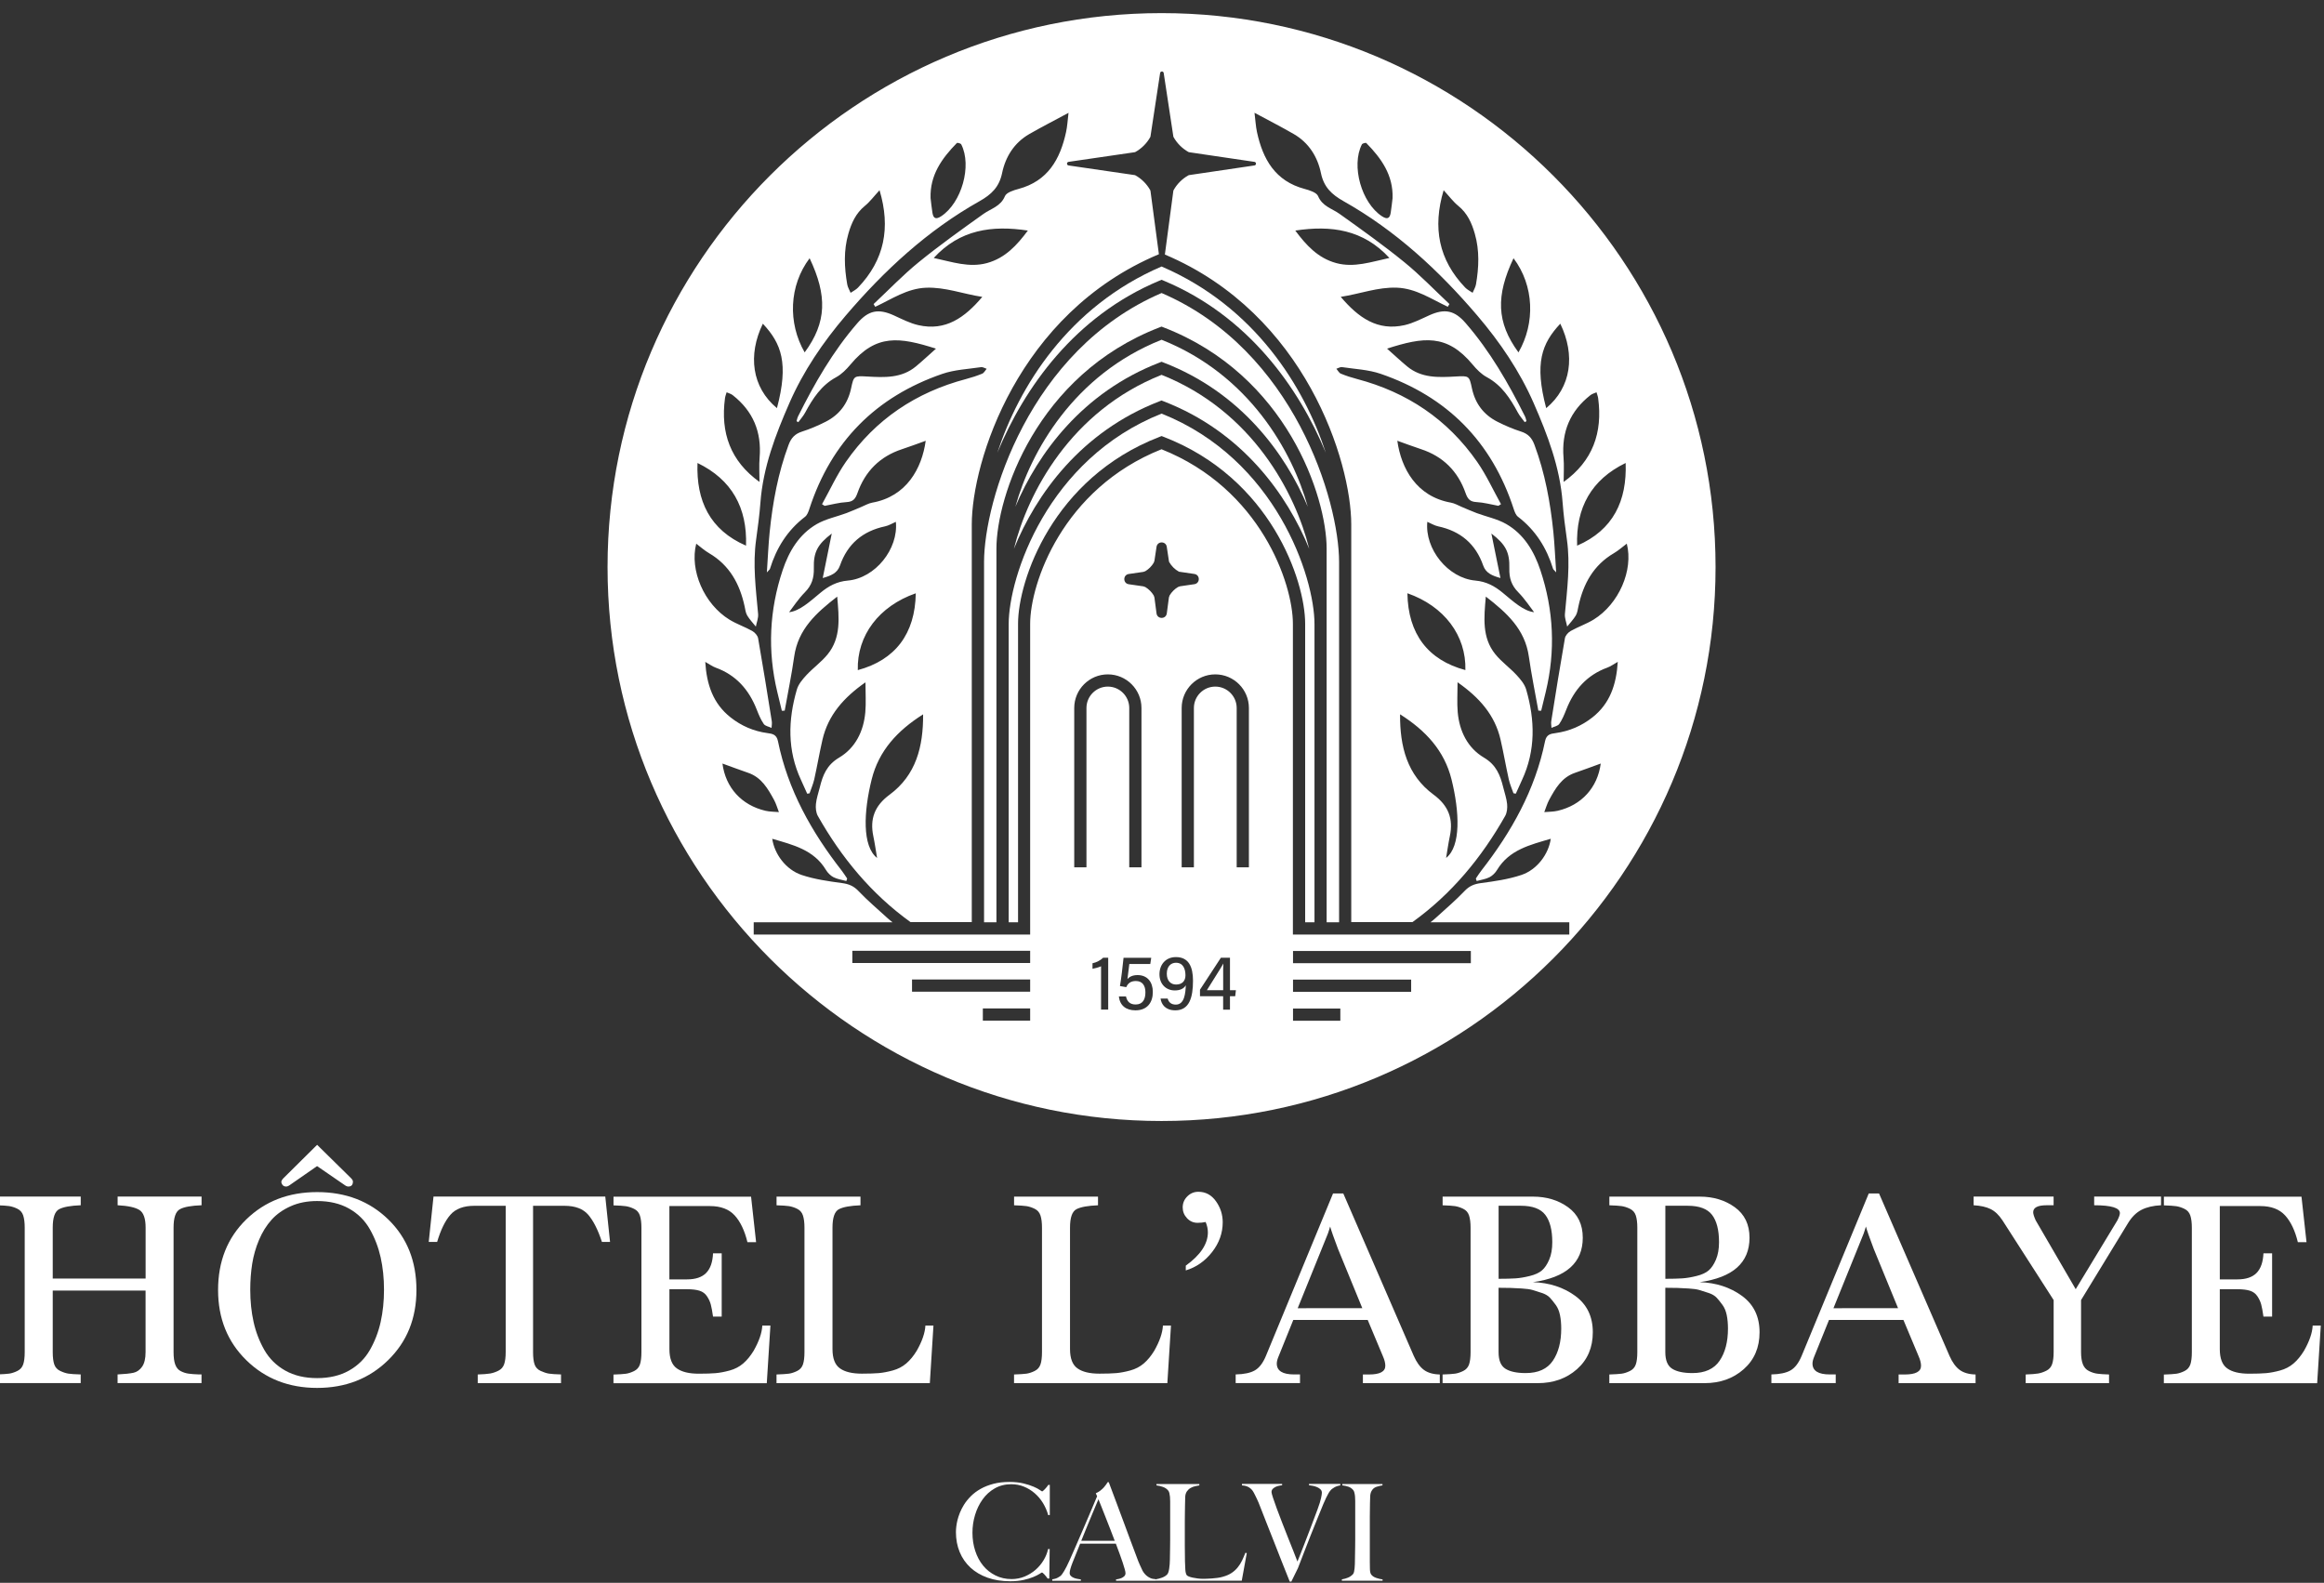 <?xml version="1.0" encoding="utf-8"?>
<!-- Generator: $$$/GeneralStr/196=Adobe Illustrator 27.6.0, SVG Export Plug-In . SVG Version: 6.00 Build 0)  -->
<svg version="1.1" id="Calque_1" xmlns="http://www.w3.org/2000/svg" xmlns:xlink="http://www.w3.org/1999/xlink" x="0px" y="0px"
	 viewBox="0 0 595.28 405.46" style="enable-background:new 0 0 595.28 405.46;" xml:space="preserve">
<rect x="0" y="0" width="595.28" height="405.46" fill="#333333" stroke="none"/>
<g>
	<path style="fill:#FFFFFF;" d="M37.3,330.59H13.51v15.77c0,1.34,0.13,2.39,0.39,3.15c0.26,0.76,0.78,1.33,1.54,1.68
		c0.76,0.36,1.46,0.59,2.08,0.68c0.62,0.1,1.67,0.17,3.15,0.21v2.22h-21.5v-2.22c1.48-0.05,2.54-0.12,3.19-0.21
		c0.64-0.09,1.34-0.32,2.08-0.68c0.74-0.36,1.24-0.92,1.5-1.68c0.26-0.76,0.39-1.81,0.39-3.15v-31.89c0-1.29-0.13-2.33-0.39-3.12
		c-0.26-0.79-0.76-1.36-1.5-1.72c-0.74-0.36-1.45-0.58-2.11-0.68c-0.67-0.09-1.72-0.17-3.15-0.21v-2.22h21.5v2.22
		c-2.58,0.1-4.42,0.43-5.52,1c-1.1,0.57-1.65,2.15-1.65,4.73v13.04H37.3v-13.04c0-2.34-0.53-3.84-1.58-4.51
		c-1.05-0.67-2.91-1.08-5.59-1.22v-2.22h21.5v2.22c-2.63,0.1-4.47,0.43-5.52,1c-1.1,0.57-1.65,2.15-1.65,4.73v31.89
		c0,1.34,0.14,2.4,0.43,3.19c0.29,0.79,0.75,1.35,1.4,1.68c0.64,0.33,1.3,0.55,1.97,0.64c0.67,0.1,1.58,0.17,2.72,0.21
		c0.29,0,0.5,0,0.64,0v2.22h-21.5v-2.22c1.86-0.09,3.22-0.24,4.08-0.43c0.86-0.19,1.59-0.7,2.19-1.54c0.6-0.84,0.9-2.09,0.9-3.76
		V330.59z"/>
	<path style="fill:#FFFFFF;" d="M99.4,348.44c-4.85,4.73-10.9,7.09-18.17,7.09c-7.26,0-13.31-2.37-18.13-7.09
		c-4.83-4.73-7.24-10.72-7.24-17.99c0-7.36,2.4-13.38,7.2-18.06c4.8-4.68,10.86-7.02,18.17-7.02c7.36,0,13.44,2.34,18.24,7.02
		c4.8,4.68,7.2,10.7,7.2,18.06C106.67,337.71,104.25,343.71,99.4,348.44z M73.06,351.09c2.29,1.29,5.02,1.93,8.17,1.93
		s5.88-0.64,8.17-1.93c2.29-1.29,4.07-3.05,5.34-5.27c1.27-2.22,2.19-4.61,2.76-7.17c0.57-2.56,0.86-5.31,0.86-8.28
		c0-2.96-0.29-5.72-0.86-8.28s-1.49-4.96-2.76-7.2c-1.27-2.25-3.05-4.01-5.34-5.3c-2.29-1.29-5.02-1.93-8.17-1.93
		c-2.53,0-4.79,0.44-6.77,1.33c-1.98,0.88-3.62,2.04-4.91,3.48c-1.29,1.43-2.35,3.14-3.19,5.12c-0.84,1.98-1.42,4.03-1.76,6.13
		c-0.33,2.1-0.5,4.32-0.5,6.66c0,2.96,0.29,5.72,0.86,8.28c0.57,2.56,1.49,4.94,2.76,7.17C68.99,348.04,70.77,349.8,73.06,351.09z
		 M81.23,293.26l8.67,8.53c0.33,0.33,0.5,0.62,0.5,0.86c0,0.86-0.38,1.29-1.15,1.29h-0.07c-0.29,0-0.64-0.17-1.08-0.5l-6.88-4.73
		l-6.81,4.73c-0.43,0.33-0.79,0.5-1.07,0.5h-0.07c-0.62,0-1.03-0.36-1.22-1.08c0-0.33,0.19-0.69,0.57-1.07L81.23,293.26z"/>
	<path style="fill:#FFFFFF;" d="M143.72,354.31h-21.35v-2.22c1.43-0.05,2.5-0.13,3.19-0.25c0.69-0.12,1.4-0.36,2.11-0.72
		c0.72-0.36,1.21-0.92,1.47-1.68c0.26-0.76,0.39-1.79,0.39-3.08v-37.48h-8.03c-2.77,0-4.83,0.78-6.16,2.33
		c-1.34,1.55-2.46,3.86-3.37,6.92h-2.15l1.22-11.61h44l1.22,11.61h-2.08c-1-3.06-2.16-5.36-3.48-6.92
		c-1.31-1.55-3.36-2.33-6.13-2.33h-8.03v37.48c0,1.34,0.13,2.39,0.39,3.15c0.26,0.76,0.79,1.33,1.58,1.68
		c0.79,0.36,1.49,0.59,2.11,0.68c0.62,0.1,1.65,0.17,3.08,0.21V354.31z"/>
	<path style="fill:#FFFFFF;" d="M192.38,306.51l1.29,11.68h-2.22c-0.72-2.96-1.8-5.24-3.26-6.84c-1.46-1.6-3.57-2.4-6.34-2.4h-10.39
		v18.78h4.51c2.2,0,3.83-0.55,4.91-1.65c1.08-1.1,1.66-2.77,1.76-5.02h2.22v16.2h-2.22c-0.19-1.34-0.38-2.37-0.57-3.08
		c-0.19-0.72-0.51-1.42-0.97-2.11c-0.45-0.69-1.09-1.17-1.9-1.43c-0.81-0.26-1.89-0.39-3.22-0.39h-4.51v15.34
		c0,2.39,0.63,4.04,1.9,4.94c1.27,0.91,3.14,1.36,5.62,1.36c1.82,0,3.26-0.05,4.34-0.14c1.07-0.1,2.27-0.32,3.58-0.68
		c1.31-0.36,2.46-0.95,3.44-1.79c0.98-0.84,1.87-1.92,2.69-3.26c1.39-2.44,2.13-4.59,2.22-6.45h2.08l-0.93,14.76h-39.27v-2.22
		c1.48-0.05,2.54-0.12,3.19-0.21c0.64-0.09,1.34-0.32,2.08-0.68c0.74-0.36,1.24-0.92,1.5-1.68c0.26-0.76,0.39-1.81,0.39-3.15v-31.89
		c0-1.29-0.13-2.33-0.39-3.12c-0.26-0.79-0.76-1.36-1.5-1.72c-0.74-0.36-1.45-0.58-2.11-0.68c-0.67-0.09-1.72-0.17-3.15-0.21v-2.22
		H192.38z"/>
	<path style="fill:#FFFFFF;" d="M239.1,339.55l-0.93,14.76H198.9v-2.22c1.48-0.05,2.54-0.12,3.19-0.21
		c0.64-0.09,1.34-0.32,2.08-0.68c0.74-0.36,1.24-0.92,1.5-1.68c0.26-0.76,0.39-1.81,0.39-3.15v-31.89c0-1.29-0.13-2.33-0.39-3.12
		c-0.26-0.79-0.76-1.36-1.5-1.72c-0.74-0.36-1.45-0.58-2.11-0.68c-0.67-0.09-1.72-0.17-3.15-0.21v-2.22h21.5v2.22
		c-2.58,0.1-4.42,0.43-5.52,1c-1.1,0.57-1.65,2.15-1.65,4.73v31.1c0,2.39,0.63,4.04,1.9,4.94c1.27,0.91,3.14,1.36,5.63,1.36
		c1.81,0,3.26-0.05,4.34-0.14c1.07-0.1,2.27-0.32,3.58-0.68c1.31-0.36,2.46-0.95,3.44-1.79c0.98-0.84,1.87-1.92,2.69-3.26
		c1.39-2.44,2.12-4.59,2.22-6.45H239.1z"/>
	<path style="fill:#FFFFFF;" d="M299.94,339.55l-0.93,14.76h-39.27v-2.22c1.48-0.05,2.54-0.12,3.19-0.21
		c0.64-0.09,1.34-0.32,2.08-0.68c0.74-0.36,1.24-0.92,1.5-1.68c0.26-0.76,0.39-1.81,0.39-3.15v-31.89c0-1.29-0.13-2.33-0.39-3.12
		c-0.26-0.79-0.76-1.36-1.5-1.72c-0.74-0.36-1.45-0.58-2.11-0.68c-0.67-0.09-1.72-0.17-3.15-0.21v-2.22h21.5v2.22
		c-2.58,0.1-4.42,0.43-5.52,1c-1.1,0.57-1.65,2.15-1.65,4.73v31.1c0,2.39,0.63,4.04,1.9,4.94c1.27,0.91,3.14,1.36,5.63,1.36
		c1.81,0,3.26-0.05,4.34-0.14c1.07-0.1,2.27-0.32,3.58-0.68c1.31-0.36,2.46-0.95,3.44-1.79c0.98-0.84,1.87-1.92,2.69-3.26
		c1.39-2.44,2.12-4.59,2.22-6.45H299.94z"/>
	<path style="fill:#FFFFFF;" d="M303.73,325.43v-1.22c3.77-2.72,5.66-5.56,5.66-8.53c0-0.86-0.19-1.74-0.57-2.65
		c-0.62,0.14-1.31,0.21-2.08,0.21c-1.05,0-1.95-0.39-2.69-1.18c-0.74-0.79-1.11-1.71-1.11-2.76c0-1.1,0.39-2.04,1.18-2.83
		c0.79-0.79,1.73-1.18,2.83-1.18c1.86,0,3.37,0.81,4.52,2.44c1.15,1.62,1.72,3.42,1.72,5.37c0,2.77-0.91,5.31-2.72,7.63
		C308.65,323.06,306.41,324.62,303.73,325.43z"/>
	<path style="fill:#FFFFFF;" d="M344.08,305.73l18.06,41.63c0.72,1.62,1.58,2.81,2.58,3.55c1,0.74,2.37,1.14,4.08,1.18v2.22H349.1
		v-2.22h1.58c2.77,0,4.16-0.74,4.16-2.22c0-0.72-0.21-1.55-0.64-2.51l-3.87-9.24h-19.06l-3.73,9.24c-0.33,0.76-0.5,1.41-0.5,1.93
		c0,1.86,1.48,2.79,4.44,2.79h1.51v2.22h-16.48v-2.22c2.15-0.05,3.78-0.39,4.91-1.04c1.12-0.64,2.07-1.87,2.83-3.69l17.2-41.63
		H344.08z M348.95,335.11l-6.23-15.19c-1.05-2.77-1.72-4.68-2.01-5.73c-0.05,0.14-0.13,0.42-0.25,0.82
		c-0.12,0.41-0.23,0.73-0.32,0.97l-7.74,19.13H348.95z"/>
	<path style="fill:#FFFFFF;" d="M392.66,328.44c4.2,0.14,7.81,1.32,10.82,3.51c3.01,2.2,4.51,5.3,4.51,9.32
		c0,3.92-1.35,7.07-4.05,9.46c-2.7,2.39-6.06,3.58-10.07,3.58h-24.36v-2.22c1.48-0.05,2.54-0.12,3.19-0.21
		c0.64-0.09,1.34-0.32,2.08-0.68c0.74-0.36,1.24-0.92,1.51-1.68c0.26-0.76,0.39-1.81,0.39-3.15v-31.89c0-1.29-0.13-2.33-0.39-3.12
		c-0.26-0.79-0.76-1.36-1.51-1.72c-0.74-0.36-1.45-0.58-2.11-0.68c-0.67-0.09-1.72-0.17-3.15-0.21v-2.22h23.15
		c3.49,0,6.49,0.91,8.99,2.72c2.51,1.82,3.76,4.42,3.76,7.81C405.42,323.45,401.17,327.25,392.66,328.44z M383.85,327.58
		c1.81,0,3.26-0.04,4.34-0.11c1.07-0.07,2.29-0.27,3.65-0.61c1.36-0.33,2.4-0.81,3.12-1.43c0.72-0.62,1.34-1.54,1.86-2.76
		c0.53-1.22,0.79-2.71,0.79-4.48c0-3.1-0.6-5.43-1.79-6.99c-1.19-1.55-3.27-2.33-6.23-2.33h-5.73V327.58z M383.85,329.88v16.48
		c0,2.1,0.58,3.52,1.76,4.26c1.17,0.74,2.9,1.11,5.19,1.11c3.2,0,5.52-1.05,6.95-3.15c1.43-2.1,2.15-4.85,2.15-8.24
		c0-1.29-0.11-2.45-0.32-3.48c-0.22-1.03-0.57-1.89-1.08-2.58c-0.5-0.69-0.99-1.3-1.47-1.83c-0.48-0.52-1.18-0.94-2.11-1.25
		c-0.93-0.31-1.72-0.56-2.36-0.75c-0.64-0.19-1.57-0.32-2.76-0.39c-1.2-0.07-2.14-0.12-2.83-0.14
		C386.27,329.89,385.24,329.88,383.85,329.88z"/>
	<path style="fill:#FFFFFF;" d="M435.37,328.44c4.2,0.14,7.81,1.32,10.82,3.51c3.01,2.2,4.51,5.3,4.51,9.32
		c0,3.92-1.35,7.07-4.05,9.46c-2.7,2.39-6.06,3.58-10.07,3.58h-24.36v-2.22c1.48-0.05,2.54-0.12,3.19-0.21
		c0.64-0.09,1.34-0.32,2.08-0.68c0.74-0.36,1.24-0.92,1.51-1.68c0.26-0.76,0.39-1.81,0.39-3.15v-31.89c0-1.29-0.13-2.33-0.39-3.12
		c-0.26-0.79-0.76-1.36-1.51-1.72c-0.74-0.36-1.45-0.58-2.11-0.68c-0.67-0.09-1.72-0.17-3.15-0.21v-2.22h23.15
		c3.49,0,6.49,0.91,8.99,2.72c2.51,1.82,3.76,4.42,3.76,7.81C448.13,323.45,443.88,327.25,435.37,328.44z M426.56,327.58
		c1.81,0,3.26-0.04,4.34-0.11c1.07-0.07,2.29-0.27,3.65-0.61c1.36-0.33,2.4-0.81,3.12-1.43c0.72-0.62,1.34-1.54,1.86-2.76
		c0.52-1.22,0.79-2.71,0.79-4.48c0-3.1-0.6-5.43-1.79-6.99c-1.19-1.55-3.27-2.33-6.23-2.33h-5.73V327.58z M426.56,329.88v16.48
		c0,2.1,0.58,3.52,1.76,4.26c1.17,0.74,2.9,1.11,5.19,1.11c3.2,0,5.52-1.05,6.95-3.15c1.43-2.1,2.15-4.85,2.15-8.24
		c0-1.29-0.11-2.45-0.32-3.48c-0.22-1.03-0.57-1.89-1.08-2.58c-0.5-0.69-0.99-1.3-1.47-1.83c-0.48-0.52-1.18-0.94-2.11-1.25
		c-0.93-0.31-1.72-0.56-2.36-0.75c-0.64-0.19-1.57-0.32-2.76-0.39c-1.2-0.07-2.14-0.12-2.83-0.14
		C428.98,329.89,427.94,329.88,426.56,329.88z"/>
	<path style="fill:#FFFFFF;" d="M481.31,305.73l18.06,41.63c0.72,1.62,1.58,2.81,2.58,3.55c1,0.74,2.37,1.14,4.08,1.18v2.22h-19.71
		v-2.22h1.58c2.77,0,4.16-0.74,4.16-2.22c0-0.72-0.21-1.55-0.64-2.51l-3.87-9.24h-19.06l-3.73,9.24c-0.33,0.76-0.5,1.41-0.5,1.93
		c0,1.86,1.48,2.79,4.44,2.79h1.51v2.22h-16.48v-2.22c2.15-0.05,3.78-0.39,4.91-1.04c1.12-0.64,2.07-1.87,2.83-3.69l17.2-41.63
		H481.31z M486.18,335.11l-6.23-15.19c-1.05-2.77-1.72-4.68-2.01-5.73c-0.05,0.14-0.13,0.42-0.25,0.82
		c-0.12,0.41-0.23,0.73-0.32,0.97l-7.74,19.13H486.18z"/>
	<path style="fill:#FFFFFF;" d="M533.05,333.03v13.33c0,1.29,0.16,2.33,0.47,3.12s0.82,1.36,1.54,1.72
		c0.72,0.36,1.42,0.59,2.11,0.68c0.69,0.1,1.71,0.17,3.05,0.21v2.22h-21.35v-2.22c1.43-0.05,2.5-0.13,3.19-0.25
		c0.69-0.12,1.4-0.36,2.11-0.72c0.72-0.36,1.21-0.92,1.47-1.68c0.26-0.76,0.39-1.79,0.39-3.08v-13.33l-13.11-20.42
		c-0.91-1.38-1.92-2.35-3.05-2.9c-1.12-0.55-2.57-0.87-4.34-0.97v-2.22h20.49v2.22h-1.79c-2.29,0-3.44,0.6-3.44,1.79
		c0,0.43,0.21,1.12,0.64,2.08l10.25,17.63l10.68-17.63c0.43-0.86,0.64-1.48,0.64-1.86c0-1.34-2.2-2.01-6.59-2.01v-2.22h17.13v2.22
		c-2.01,0.1-3.68,0.49-5.02,1.18c-1.34,0.69-2.48,1.83-3.44,3.4L533.05,333.03z"/>
	<path style="fill:#FFFFFF;" d="M589.51,306.51l1.29,11.68h-2.22c-0.72-2.96-1.8-5.24-3.26-6.84c-1.46-1.6-3.57-2.4-6.34-2.4h-10.39
		v18.78h4.51c2.2,0,3.83-0.55,4.91-1.65c1.07-1.1,1.66-2.77,1.76-5.02h2.22v16.2h-2.22c-0.19-1.34-0.38-2.37-0.57-3.08
		c-0.19-0.72-0.51-1.42-0.97-2.11c-0.45-0.69-1.09-1.17-1.9-1.43c-0.81-0.26-1.89-0.39-3.23-0.39h-4.51v15.34
		c0,2.39,0.63,4.04,1.9,4.94c1.26,0.91,3.14,1.36,5.62,1.36c1.81,0,3.26-0.05,4.34-0.14c1.07-0.1,2.27-0.32,3.58-0.68
		c1.31-0.36,2.46-0.95,3.44-1.79c0.98-0.84,1.87-1.92,2.69-3.26c1.39-2.44,2.13-4.59,2.22-6.45h2.08l-0.93,14.76h-39.27v-2.22
		c1.48-0.05,2.54-0.12,3.19-0.21c0.64-0.09,1.34-0.32,2.08-0.68c0.74-0.36,1.24-0.92,1.51-1.68c0.26-0.76,0.39-1.81,0.39-3.15
		v-31.89c0-1.29-0.13-2.33-0.39-3.12c-0.26-0.79-0.76-1.36-1.51-1.72c-0.74-0.36-1.45-0.58-2.11-0.68
		c-0.67-0.09-1.72-0.17-3.15-0.21v-2.22H589.51z"/>
</g>
<g>
	<path style="fill:#FFFFFF;" d="M268.49,388.12c-0.3-1.1-0.75-2.13-1.34-3.1s-1.3-1.8-2.12-2.51c-0.81-0.71-1.73-1.27-2.75-1.69
		c-1.02-0.41-2.11-0.62-3.25-0.62c-1.58,0-2.99,0.36-4.23,1.07c-1.24,0.71-2.28,1.65-3.11,2.82c-0.84,1.17-1.48,2.49-1.93,3.97
		c-0.45,1.48-0.67,3-0.67,4.56c0,1.65,0.23,3.2,0.71,4.65c0.47,1.45,1.14,2.7,2.01,3.77c0.87,1.07,1.93,1.91,3.17,2.53
		c1.24,0.62,2.61,0.93,4.13,0.93c1.19,0,2.31-0.22,3.35-0.65c1.04-0.44,1.97-1.01,2.79-1.72c0.81-0.71,1.5-1.53,2.06-2.46
		c0.56-0.93,0.95-1.89,1.15-2.87h0.41l-0.1,7.57h-0.41c-0.28-0.39-0.56-0.75-0.86-1.07c-0.3-0.32-0.5-0.48-0.62-0.48
		c-0.05,0-0.25,0.12-0.62,0.36c-0.37,0.24-0.89,0.5-1.58,0.79c-0.69,0.29-1.53,0.54-2.51,0.76c-0.99,0.22-2.12,0.33-3.41,0.33
		c-2.13,0-4.06-0.3-5.78-0.91s-3.18-1.47-4.39-2.58c-1.2-1.11-2.13-2.44-2.77-3.99c-0.64-1.55-0.96-3.25-0.96-5.11
		c0-0.41,0.03-0.88,0.09-1.41c0.06-0.53,0.16-1.09,0.31-1.69c0.15-0.6,0.36-1.22,0.62-1.88c0.26-0.65,0.6-1.31,1.01-1.98
		c0.48-0.78,1.08-1.53,1.79-2.24c0.71-0.71,1.55-1.34,2.51-1.88c0.96-0.54,2.05-0.97,3.27-1.29c1.22-0.32,2.58-0.48,4.09-0.48
		c1.38,0,2.58,0.13,3.61,0.38c1.03,0.25,1.89,0.53,2.58,0.83c0.69,0.3,1.22,0.57,1.58,0.83c0.37,0.25,0.57,0.38,0.62,0.38
		c0.05,0,0.13-0.05,0.26-0.16c0.13-0.1,0.26-0.23,0.41-0.38c0.15-0.15,0.3-0.32,0.46-0.52c0.16-0.2,0.31-0.4,0.45-0.6h0.38v7.71
		L268.49,388.12z"/>
	<path style="fill:#FFFFFF;" d="M285.87,404.91v-0.34c0.07,0,0.23-0.02,0.5-0.07c0.26-0.05,0.54-0.13,0.83-0.24
		c0.29-0.11,0.54-0.28,0.76-0.48c0.22-0.21,0.33-0.47,0.33-0.79c0-0.21-0.06-0.55-0.19-1.01c-0.13-0.47-0.3-1.04-0.53-1.72
		c-0.23-0.68-0.49-1.43-0.79-2.25c-0.3-0.83-0.62-1.69-0.96-2.58h-9.15c-0.34,0.87-0.68,1.7-1,2.49c-0.32,0.79-0.64,1.59-0.96,2.39
		c-0.48,1.24-0.72,2.11-0.72,2.62c0,0.3,0.09,0.55,0.28,0.74c0.18,0.19,0.42,0.36,0.71,0.48c0.29,0.13,0.6,0.22,0.93,0.28
		c0.33,0.06,0.65,0.11,0.95,0.16v0.34h-7.33v-0.38c0.6-0.07,1.11-0.23,1.53-0.48c0.42-0.25,0.67-0.42,0.74-0.52
		c0.16-0.16,0.42-0.54,0.79-1.14c0.37-0.6,0.81-1.48,1.34-2.65c0.48-1.08,1.02-2.31,1.62-3.68c0.6-1.38,1.21-2.79,1.84-4.25
		c0.63-1.46,1.26-2.93,1.88-4.4c0.62-1.48,1.2-2.86,1.75-4.15l-0.34-0.76c0.41-0.18,0.79-0.4,1.12-0.65
		c0.33-0.25,0.62-0.52,0.88-0.79c0.25-0.28,0.46-0.54,0.64-0.79c0.17-0.25,0.3-0.46,0.4-0.62h0.28c0.71,1.9,1.39,3.71,2.03,5.42
		c0.64,1.71,1.26,3.35,1.84,4.94c0.58,1.58,1.15,3.11,1.7,4.59c0.55,1.48,1.1,2.94,1.65,4.39c0.25,0.71,0.49,1.3,0.71,1.77
		c0.22,0.47,0.46,1,0.74,1.6c0.05,0.09,0.15,0.25,0.31,0.48c0.16,0.23,0.37,0.46,0.64,0.71c0.26,0.24,0.59,0.45,0.98,0.64
		c0.39,0.18,0.85,0.29,1.38,0.31v0.41H285.87z M281.36,384.06c-0.14,0.3-0.34,0.77-0.6,1.41c-0.26,0.64-0.59,1.42-0.98,2.34
		c-0.39,0.92-0.82,1.95-1.29,3.11c-0.47,1.16-0.98,2.41-1.53,3.77h8.57c-0.39-1.03-0.79-2.06-1.19-3.1
		c-0.4-1.03-0.79-2.02-1.17-2.98c-0.38-0.95-0.72-1.82-1.03-2.61C281.82,385.21,281.57,384.57,281.36,384.06z"/>
	<path style="fill:#FFFFFF;" d="M318.07,404.91h-22.09v-0.34c0.57-0.09,1.14-0.24,1.7-0.45s1-0.49,1.33-0.86
		c0.11-0.14,0.21-0.34,0.29-0.6c0.08-0.26,0.14-0.57,0.19-0.91c0.05-0.34,0.09-0.71,0.12-1.08c0.03-0.38,0.05-0.75,0.05-1.12
		c0-0.32,0.01-0.76,0.02-1.31c0.01-0.55,0.02-1.15,0.03-1.81c0.01-0.65,0.02-1.33,0.02-2.01c0-0.71,0-1.38,0-2v-6.67
		c0-0.41,0-0.81,0-1.2c0-0.41-0.02-0.8-0.05-1.15c-0.04-0.36-0.09-0.67-0.16-0.95c-0.07-0.28-0.17-0.49-0.31-0.65
		c-0.32-0.39-0.75-0.69-1.29-0.89c-0.54-0.21-1.11-0.34-1.7-0.41v-0.34h10.98v0.34c-0.3,0.05-0.65,0.12-1.07,0.21
		c-0.41,0.09-0.8,0.24-1.17,0.45s-0.68,0.5-0.95,0.88c-0.26,0.38-0.41,0.88-0.43,1.5c-0.02,0.8-0.04,1.54-0.05,2.2
		c-0.01,0.67-0.02,1.32-0.03,1.96c-0.01,0.64-0.02,1.31-0.02,2c0,0.69,0,1.46,0,2.31c0,0.78,0,1.49,0,2.13c0,0.62,0,1.23,0,1.82
		c0,0.6,0.01,1.21,0.02,1.84c0.01,0.63,0.02,1.34,0.02,2.12c0.02,0.73,0.05,1.43,0.09,2.1c0.03,0.67,0.16,1.16,0.36,1.48
		c0.09,0.11,0.28,0.23,0.55,0.34c0.28,0.12,0.61,0.21,1,0.29c0.39,0.08,0.81,0.15,1.27,0.21c0.46,0.06,0.92,0.09,1.38,0.09
		c0.18,0,0.48-0.01,0.88-0.02s0.84-0.03,1.33-0.07c0.48-0.03,0.97-0.09,1.48-0.15c0.5-0.07,0.95-0.16,1.34-0.28
		c0.92-0.25,1.68-0.59,2.29-1c0.61-0.41,1.13-0.89,1.56-1.43c0.44-0.54,0.8-1.12,1.1-1.75c0.3-0.63,0.58-1.29,0.86-1.98l0.34,0.1
		L318.07,404.91z"/>
	<path style="fill:#FFFFFF;" d="M341.76,381.03c-0.45,0.28-0.71,0.46-0.77,0.55c-0.07,0.07-0.17,0.18-0.29,0.33
		c-0.13,0.15-0.27,0.37-0.43,0.65c-0.16,0.29-0.35,0.65-0.57,1.08c-0.22,0.44-0.46,0.99-0.74,1.65c-0.46,1.1-0.96,2.33-1.51,3.7
		c-0.55,1.36-1.11,2.77-1.69,4.21c-0.57,1.45-1.14,2.9-1.7,4.35c-0.56,1.46-1.1,2.84-1.6,4.15l-1.69,3.44h-0.41
		c-0.76-1.86-1.46-3.63-2.12-5.32c-0.65-1.69-1.29-3.31-1.91-4.87c-0.62-1.56-1.22-3.07-1.79-4.52c-0.57-1.46-1.15-2.92-1.72-4.39
		c-0.16-0.44-0.31-0.81-0.45-1.14c-0.14-0.32-0.27-0.62-0.4-0.89c-0.13-0.28-0.25-0.54-0.38-0.79c-0.13-0.25-0.26-0.52-0.4-0.79
		c-0.07-0.14-0.17-0.31-0.31-0.52c-0.14-0.21-0.33-0.41-0.57-0.62s-0.53-0.38-0.88-0.53c-0.34-0.15-0.78-0.23-1.31-0.26v-0.38h10.29
		v0.34c-0.11,0.02-0.32,0.06-0.62,0.1c-0.3,0.05-0.6,0.13-0.91,0.26c-0.31,0.13-0.59,0.3-0.83,0.53c-0.24,0.23-0.36,0.52-0.36,0.86
		c0,0.21,0.13,0.69,0.38,1.46c0.25,0.77,0.58,1.7,0.98,2.79c0.4,1.09,0.85,2.28,1.36,3.58c0.5,1.3,1,2.57,1.5,3.82
		c0.49,1.25,0.96,2.41,1.39,3.49c0.44,1.08,0.78,1.96,1.03,2.65c0.11-0.25,0.33-0.78,0.64-1.58c0.31-0.8,0.7-1.8,1.17-2.99
		c0.47-1.19,0.99-2.55,1.56-4.06c0.57-1.51,1.17-3.1,1.79-4.75c0.46-1.26,0.76-2.22,0.89-2.87c0.14-0.65,0.21-1.11,0.21-1.36
		c0-0.34-0.11-0.63-0.34-0.86c-0.23-0.23-0.52-0.42-0.86-0.57c-0.34-0.15-0.71-0.26-1.08-0.34c-0.38-0.08-0.72-0.13-1.02-0.16v-0.34
		h8.02v0.38C342.73,380.59,342.21,380.76,341.76,381.03z"/>
	<path style="fill:#FFFFFF;" d="M343.71,404.91v-0.34c0.57-0.09,1.11-0.24,1.6-0.45c0.49-0.21,0.91-0.5,1.26-0.89
		c0.11-0.14,0.2-0.33,0.26-0.59c0.06-0.25,0.1-0.55,0.14-0.89c0.04-0.34,0.06-0.71,0.07-1.08c0.01-0.38,0.02-0.75,0.02-1.12
		c0-0.32,0.01-0.76,0.02-1.31c0.01-0.55,0.02-1.15,0.03-1.81c0.01-0.65,0.02-1.33,0.02-2.01c0-0.71,0-1.38,0-2v-6.71
		c0-0.41,0-0.83,0-1.24c0-0.41-0.02-0.8-0.05-1.15c-0.03-0.35-0.09-0.68-0.16-0.96c-0.07-0.29-0.17-0.51-0.31-0.67
		c-0.32-0.39-0.72-0.67-1.19-0.84c-0.47-0.17-1-0.29-1.6-0.36v-0.34h10.29v0.34c-0.48,0.07-1,0.2-1.55,0.38
		c-0.55,0.18-0.98,0.55-1.27,1.1c-0.21,0.39-0.32,0.88-0.33,1.48c-0.01,0.6-0.03,1.16-0.05,1.69c0,0.57-0.01,1.14-0.02,1.7
		c-0.01,0.56-0.02,1.13-0.02,1.7s0,1.17,0,1.79c0,0.6,0,1.25,0,1.96v7.78c0,0.67,0.01,1.31,0.03,1.93c0.02,0.62,0.13,1.06,0.31,1.31
		c0.28,0.39,0.71,0.69,1.31,0.89s1.14,0.33,1.62,0.38v0.34H343.71z"/>
</g>
<path style="fill:#FFFFFF;" d="M297.53,105.95c-29.28,11.65-39.16,41.85-39.16,53.92v58.62v9.49v8.27h2.4v-76.48
	c0-11.05,8.85-37.28,36.21-47.85l0.56-0.22l0.56,0.22c27.36,10.57,36.21,36.8,36.21,47.85v76.48h2.39v-8.27v-9.49v-58.62
	C336.7,147.8,326.82,117.6,297.53,105.95z"/>
<path style="fill:#FFFFFF;" d="M297.53,75.06c-34,14.62-45.47,53.36-45.47,68.9v87.87v4.42h3.17v-8.27v-9.49v-58.62v-9.84v-9.49
	c0-13.23,10.2-44.48,41.73-56.66l0.56-0.22l0.56,0.22c31.53,12.18,41.73,43.43,41.73,56.66v9.49v9.84v58.62v9.49v8.27H343v-4.42
	v-87.87C343,128.42,331.53,89.68,297.53,75.06z"/>
<path style="fill:#FFFFFF;" d="M296.96,102.81l0.56-0.22l0.56,0.22c20.11,7.77,31.61,23.87,37.27,37.78
	c-3.54-14.31-14.55-35.31-37.82-44.57c-23.27,9.26-34.28,30.25-37.82,44.56C265.36,126.67,276.87,110.58,296.96,102.81z"/>
<path style="fill:#FFFFFF;" d="M297.53,92.67l0.56,0.22c19.67,7.6,31.11,23.2,36.89,36.92c-3.91-14.09-14.94-33.83-37.45-42.78
	c-22.51,8.95-33.54,28.69-37.45,42.78c5.78-13.72,17.22-29.32,36.89-36.92L297.53,92.67z"/>
<path style="fill:#FFFFFF;" d="M296.93,71.92l0.6-0.25l0.6,0.25c21.57,9.02,34.54,27.33,41.46,44.04
	c-5.47-16.76-18.12-37.42-42.06-47.69c-23.94,10.27-36.59,30.93-42.06,47.69C262.39,99.25,275.36,80.94,296.93,71.92z"/>
<g>
	<path style="fill:#FFFFFF;" d="M297.53,3.36c-78.25,0-141.91,63.66-141.91,141.9s63.66,141.9,141.91,141.9
		c78.25,0,141.9-63.66,141.9-141.9S375.78,3.36,297.53,3.36z M403.97,139.78c-0.34-9.72,3.64-16.92,12.43-21.18
		C416.75,128.27,413.26,135.75,403.97,139.78z M407.37,101.23c0.44-0.35,1.04-0.5,1.57-0.74c0.14,0.51,0.35,1.01,0.42,1.53
		c1.18,8.8-1.38,16.09-8.84,21.43c0-2.12,0.14-4.2-0.03-6.25C399.95,110.63,402.18,105.3,407.37,101.23z M399.66,82.92
		c3.88,8,2.84,16.29-3.61,21.63C393,93.07,394.89,88.01,399.66,82.92z M387.68,66.15c5.29,7.01,5.61,16.6,1.27,24.12
		C383.27,82.54,383.16,75.72,387.68,66.15z M369.78,48.73c1.43,1.55,2.46,2.96,3.78,4.03c2.32,1.89,3.43,4.4,4.21,7.13
		c1.23,4.28,1.04,8.61,0.3,12.93c-0.13,0.76-0.57,1.46-0.87,2.18c-0.64-0.44-1.37-0.79-1.9-1.34
		C368.52,66.59,366.9,58.33,369.78,48.73z M348.84,36.99c0.13-0.26,1-0.49,1.13-0.35c3.85,3.92,6.92,8.22,6.73,14.11
		c-0.16,1.26-0.28,2.52-0.48,3.77c-0.25,1.52-0.95,1.72-2.25,0.87C348.74,51.96,346.05,42.48,348.84,36.99z M245.09,36.64
		c0.14-0.14,1,0.09,1.13,0.35c2.79,5.48,0.09,14.96-5.13,18.4c-1.3,0.85-2,0.66-2.25-0.87c-0.2-1.25-0.33-2.51-0.48-3.77
		C238.17,44.86,241.25,40.56,245.09,36.64z M217.3,59.89c0.78-2.73,1.9-5.24,4.21-7.13c1.31-1.07,2.35-2.48,3.78-4.03
		c2.88,9.6,1.26,17.86-5.51,24.94c-0.52,0.55-1.26,0.9-1.9,1.34c-0.3-0.73-0.75-1.43-0.87-2.18
		C216.26,68.5,216.07,64.17,217.3,59.89z M207.38,66.15c4.53,9.57,4.42,16.4-1.27,24.12C201.77,82.74,202.09,73.16,207.38,66.15z
		 M195.4,82.92c4.77,5.09,6.66,10.15,3.61,21.63C192.56,99.21,191.52,90.92,195.4,82.92z M185.7,102.02
		c0.07-0.52,0.27-1.02,0.42-1.53c0.53,0.24,1.13,0.39,1.57,0.74c5.19,4.07,7.42,9.4,6.88,15.97c-0.17,2.05-0.03,4.13-0.03,6.25
		C187.08,118.11,184.52,110.82,185.7,102.02z M178.66,118.6c8.79,4.25,12.77,11.46,12.43,21.18
		C181.81,135.75,178.31,128.27,178.66,118.6z M185.05,195.59c2.34,0.85,4.46,1.64,6.6,2.38c3.4,1.17,5.03,4.03,6.61,6.92
		c0.54,0.98,0.84,2.09,1.25,3.14c-1.15-0.11-2.33-0.08-3.44-0.34C189.95,206.26,185.86,201.77,185.05,195.59z M263.87,261.45h-12.12
		v-3.13h12.12V261.45z M263.87,254.04h-30.26v-3.13h30.26V254.04z M263.87,246.69h-45.55v-3.13h45.55V246.69z M278.29,222.17h-3.13
		v-40.81c0-4.75,3.86-8.61,8.61-8.61s8.61,3.86,8.61,8.61v40.81h-3.13v-40.81c0-3.02-2.46-5.48-5.48-5.48s-5.48,2.46-5.48,5.48
		V222.17z M283.87,258.62h-1.84v-11.1c-0.46,0.25-1.69,0.57-2.19,0.65v-1.42c1-0.2,2.08-0.77,2.73-1.42h1.29V258.62z M290.84,258.81
		c-2.41,0-3.99-1.22-4.25-3.56h1.83c0.24,1.17,0.91,2.06,2.46,2.06c1.82,0,2.51-1.29,2.51-3.11c0-1.73-0.76-2.9-2.45-2.9
		c-1.36,0-2.07,0.65-2.45,1.57l-1.62-0.28c0.28-1.57,0.73-5.22,0.92-7.24h7.09l-0.24,1.58h-5.37c-0.1,1-0.36,3.08-0.48,3.86
		c0.48-0.55,1.29-1.01,2.6-1.01c2.51,0,3.9,1.78,3.9,4.32C295.3,256.72,293.93,258.81,290.84,258.81z M296.24,157.14l-0.54-4.08
		c-0.06-0.18-0.12-0.35-0.18-0.53c-0.53-0.88-1.27-1.61-2.15-2.15c-0.17-0.06-0.34-0.12-0.52-0.18l-3.73-0.54
		c-1.51-0.22-1.51-2.4,0-2.62l3.73-0.54c0.17-0.06,0.34-0.12,0.52-0.18c0.88-0.53,1.62-1.27,2.15-2.16c0.06-0.17,0.12-0.33,0.18-0.5
		c0.08-0.55,0.29-1.94,0.54-3.58c0.23-1.5,2.39-1.51,2.62-0.01l0.58,3.83c0,0.01,0,0.01,0.01,0.02c0.29,0.53,0.66,1.01,1.08,1.44
		c0.42,0.42,0.91,0.79,1.44,1.08c0.01,0,0.01,0.01,0.02,0.01l3.94,0.58c1.51,0.22,1.51,2.4,0,2.62l-3.68,0.54
		c-0.17,0.06-0.34,0.12-0.51,0.18c-0.88,0.53-1.62,1.27-2.15,2.15c-0.06,0.18-0.12,0.34-0.18,0.52c-0.08,0.61-0.29,2.19-0.54,4.08
		C298.67,158.66,296.45,158.67,296.24,157.14z M301.05,258.81c-2.53,0-3.56-1.5-3.78-3.02h1.82c0.27,1,0.96,1.55,2.1,1.55
		c2.25,0,2.46-2.99,2.55-4.95c-0.56,0.96-1.63,1.32-2.83,1.32c-2.19,0-3.92-1.57-3.92-4.15c0-2.41,1.55-4.39,4.22-4.39
		c3.29,0,4.37,2.53,4.37,6.05C305.58,255.55,304.63,258.81,301.05,258.81z M316.39,255.2h-1.34v3.43h-1.75v-3.43h-5.93v-1.68
		l5.35-8.18h2.33v8.32h1.52L316.39,255.2z M319.9,222.17h-3.13v-40.81c0-3.02-2.46-5.48-5.48-5.48c-3.02,0-5.48,2.46-5.48,5.48
		v40.81h-3.13v-40.81c0-4.75,3.86-8.61,8.61-8.61s8.61,3.86,8.61,8.61V222.17z M343.31,261.48H331.2v-3.13h12.12V261.48z
		 M361.46,254.07H331.2v-3.13h30.26V254.07z M376.74,246.73H331.2v-3.13h45.55V246.73z M399,207.69c-1.11,0.26-2.29,0.24-3.44,0.34
		c0.41-1.05,0.72-2.16,1.25-3.14c1.57-2.89,3.2-5.75,6.61-6.92c2.14-0.74,4.26-1.53,6.6-2.38C409.2,201.77,405.11,206.26,399,207.69
		z M407.89,183.77c-2.77,2.18-5.91,3.53-9.43,4.02c-1.23,0.17-2.34,0.3-2.7,2.06c-2.54,12.49-8.61,23.27-16.36,33.21
		c-0.49,0.63-0.92,1.32-1.37,1.98c0.07,0.21,0.14,0.43,0.21,0.64c1.1-0.3,2.27-0.46,3.27-0.96c0.77-0.39,1.5-1.12,1.95-1.87
		c3.13-5.2,8.48-6.43,13.76-7.99c-0.54,3.9-3.48,7.91-7.52,9.27c-3.31,1.11-6.86,1.62-10.34,2.08c-1.73,0.23-2.99,0.73-4.22,2.03
		c-2.31,2.43-4.89,4.61-7.37,6.88c-0.4,0.37-0.84,0.72-1.37,1.14h35.57v3.13h-70.8v-79.6c0-10.27-8.24-34.58-33.65-44.71
		c-25.41,10.12-33.65,34.44-33.65,44.71v79.6h-70.81v-3.13h35.57c-0.53-0.42-0.97-0.77-1.37-1.14c-2.48-2.27-5.06-4.45-7.37-6.88
		c-1.23-1.3-2.49-1.8-4.22-2.03c-3.48-0.47-7.03-0.97-10.34-2.08c-4.04-1.36-6.97-5.37-7.52-9.27c5.29,1.56,10.64,2.79,13.76,7.99
		c0.45,0.75,1.18,1.48,1.95,1.87c1,0.5,2.17,0.66,3.27,0.96c0.07-0.21,0.14-0.43,0.21-0.64c-0.46-0.66-0.88-1.35-1.37-1.98
		c-7.76-9.94-13.82-20.72-16.36-33.21c-0.36-1.75-1.46-1.89-2.7-2.06c-3.52-0.48-6.66-1.83-9.43-4.02
		c-4.51-3.56-6.13-8.43-6.49-14.22c1.09,0.61,1.83,1.17,2.66,1.47c5.25,1.9,8.54,5.67,10.53,10.76c0.5,1.27,1.03,2.56,1.79,3.67
		c0.37,0.54,1.31,0.68,2,1.01c0.03-0.57,0.15-1.16,0.06-1.71c-1.13-7.08-2.26-14.17-3.5-21.24c-0.12-0.7-0.84-1.51-1.5-1.88
		c-1.89-1.06-4-1.77-5.84-2.9c-6.48-3.97-10.25-12.66-8.51-19.46c1.11,0.84,2.13,1.76,3.28,2.43c5.26,3.08,7.87,7.88,9.11,13.62
		c0.17,0.8,0.27,1.67,0.67,2.35c0.61,1.02,1.46,1.9,2.21,2.84c0.21-1.08,0.67-2.18,0.58-3.24c-0.57-6.34-1.41-12.66-0.51-19.04
		c0.44-3.15,0.86-6.31,1.1-9.48c0.67-9.03,3.87-17.39,7.42-25.5c3.57-8.17,8.59-15.57,14.43-22.41
		c9.88-11.58,20.93-21.8,34.25-29.29c3.07-1.73,5.05-3.62,5.8-7.19c0.87-4.2,3.1-7.79,6.97-10.02c3.13-1.8,6.35-3.44,10.05-5.44
		c-0.24,1.97-0.31,3.47-0.63,4.92c-1.51,6.97-4.67,12.57-12.19,14.58c-1.27,0.34-3.08,0.9-3.47,1.85c-1.09,2.63-3.54,3.16-5.49,4.54
		c-5.62,4.01-11.25,8.03-16.6,12.38c-4.07,3.31-7.71,7.13-11.55,10.72c0.14,0.23,0.28,0.47,0.42,0.7c4.23-1.96,8.15-4.71,13.05-4.89
		c4.9-0.18,9.35,1.58,14.37,2.35c-4.52,5.34-9.42,8.82-16.37,7.24c-2.18-0.49-4.24-1.57-6.3-2.51c-3.97-1.8-6.49-1.27-9.33,2
		c-6.25,7.2-10.95,15.4-15.19,23.88c-0.19,0.38-0.26,0.81-0.39,1.22c0.15,0.09,0.3,0.18,0.45,0.27c0.59-0.81,1.28-1.57,1.75-2.44
		c1.96-3.64,4.14-7.02,7.96-9.09c1.4-0.76,2.61-2,3.65-3.24c6.61-7.93,12.61-7.03,21.91-4.07c-1.75,1.55-3.4,3.1-5.13,4.54
		c-3.69,3.07-8.09,2.85-12.48,2.6c-3.38-0.19-3.45-0.19-4.13,3.01c-0.83,3.92-3,6.79-6.53,8.58c-1.94,0.98-3.96,1.85-6.03,2.51
		c-1.82,0.58-2.79,1.61-3.46,3.41c-2.69,7.21-4.06,14.7-4.84,22.31c-0.33,3.27-0.46,6.55-0.72,10.36c0.57-0.64,0.75-0.75,0.79-0.9
		c1.65-5.36,4.48-9.9,8.99-13.35c0.57-0.44,0.88-1.32,1.12-2.06c5.61-17.18,17.03-28.69,34.05-34.55c3.13-1.08,6.59-1.22,9.91-1.72
		c0.45-0.07,0.96,0.27,1.44,0.42c-0.37,0.43-0.67,1.05-1.14,1.25c-1.34,0.55-2.73,1-4.13,1.37c-12.81,3.38-23.21,10.32-30.78,21.21
		c-2.36,3.4-4.1,7.23-6.12,10.86c0.23,0.14,0.45,0.28,0.68,0.42c1.87-0.34,3.72-0.86,5.6-0.96c1.68-0.09,2.27-0.83,2.8-2.32
		c1.96-5.57,5.75-9.38,11.42-11.24c2.04-0.67,4.04-1.43,6.06-2.15c-0.98,7.08-4.91,14.29-13.71,15.85
		c-0.95,0.17-1.84,0.71-2.75,1.08c-1.29,0.53-2.55,1.12-3.86,1.6c-2.53,0.94-5.27,1.48-7.57,2.8c-4.54,2.62-7.13,6.97-8.75,11.81
		c-3.42,10.24-3.91,20.66-1.38,31.19c0.39,1.61,0.78,3.22,1.17,4.83c0.24-0.01,0.49-0.02,0.73-0.03c0.82-4.62,1.78-9.21,2.43-13.85
		c0.99-7,5.64-11.2,11.02-15.36c0.47,5.41,1.02,10.49-2.43,14.76c-1.58,1.96-3.7,3.47-5.43,5.32c-1,1.08-2.07,2.34-2.47,3.71
		c-2.28,7.82-2.47,15.6,1.06,23.18c0.54,1.17,1.06,2.35,1.59,3.52c0.2-0.04,0.4-0.07,0.6-0.11c0.41-1.19,0.92-2.35,1.2-3.57
		c0.75-3.36,1.33-6.77,2.1-10.13c1.46-6.36,5.47-10.84,11.02-14.73c0,2.84,0.17,5.27-0.04,7.67c-0.43,4.88-2.55,9.16-6.72,11.63
		c-3.17,1.88-4.18,4.51-4.94,7.62c-0.35,1.41-0.85,2.81-0.99,4.24c-0.1,1.01,0.01,2.23,0.5,3.09c6.03,10.66,13.69,19.94,23.68,27.14
		c0.02,0.02,0.05,0.03,0.07,0.04h15.67v-4.42v-87.87v-9.55c0-16.04,11.72-54.06,47.93-69.25l-2.16-16.23
		c-0.01-0.06-0.03-0.13-0.06-0.18c-0.89-1.59-2.21-2.91-3.8-3.8c-0.05-0.03-0.12-0.05-0.18-0.06l-16.94-2.47
		c-0.53-0.08-0.53-0.84,0-0.92l16.94-2.47c0.06-0.01,0.12-0.03,0.18-0.06c1.59-0.89,2.91-2.21,3.8-3.8c0.03-0.05,0.05-0.1,0.06-0.17
		c0.15-1.02,1.68-11.09,2.47-16.25c0.08-0.53,0.84-0.53,0.92,0l2.47,16.25c0.01,0.06,0.03,0.12,0.06,0.17c0.45,0.8,1,1.52,1.64,2.16
		c0.64,0.64,1.37,1.19,2.16,1.64c0.05,0.03,0.11,0.05,0.18,0.06l16.73,2.47c0.53,0.08,0.53,0.84,0,0.92l-16.73,2.47
		c-0.06,0.01-0.12,0.03-0.18,0.06c-1.59,0.89-2.91,2.2-3.8,3.8c-0.03,0.06-0.05,0.11-0.06,0.17c-0.13,0.98-1.35,10.14-2.17,16.32
		c36.06,15.24,47.74,53.15,47.74,69.16v9.55v87.87v4.42h15.67c0.02-0.02,0.05-0.03,0.07-0.04c9.99-7.2,17.65-16.48,23.68-27.14
		c0.49-0.86,0.6-2.08,0.5-3.09c-0.14-1.43-0.65-2.83-0.99-4.24c-0.77-3.11-1.77-5.74-4.94-7.62c-4.17-2.47-6.29-6.75-6.72-11.63
		c-0.21-2.4-0.04-4.83-0.04-7.67c5.56,3.89,9.57,8.37,11.02,14.73c0.77,3.36,1.35,6.76,2.1,10.13c0.27,1.22,0.79,2.38,1.2,3.57
		c0.2,0.04,0.4,0.07,0.6,0.11c0.53-1.17,1.05-2.35,1.59-3.52c3.53-7.58,3.33-15.36,1.06-23.18c-0.4-1.37-1.47-2.63-2.47-3.71
		c-1.72-1.86-3.85-3.37-5.43-5.32c-3.45-4.27-2.9-9.35-2.43-14.76c5.38,4.16,10.03,8.36,11.02,15.36c0.66,4.64,1.61,9.24,2.43,13.85
		c0.24,0.01,0.49,0.02,0.73,0.03c0.39-1.61,0.78-3.22,1.17-4.83c2.53-10.53,2.04-20.94-1.38-31.19c-1.62-4.84-4.2-9.2-8.75-11.81
		c-2.3-1.32-5.04-1.86-7.57-2.8c-1.3-0.48-2.57-1.07-3.86-1.6c-0.91-0.38-1.8-0.92-2.75-1.08c-8.8-1.57-12.73-8.77-13.71-15.85
		c2.02,0.72,4.02,1.48,6.06,2.15c5.67,1.86,9.46,5.67,11.42,11.24c0.52,1.49,1.11,2.24,2.8,2.32c1.88,0.1,3.73,0.62,5.6,0.96
		c0.23-0.14,0.45-0.28,0.68-0.42c-2.02-3.63-3.76-7.47-6.12-10.86c-7.58-10.89-17.97-17.83-30.78-21.21
		c-1.4-0.37-2.8-0.81-4.13-1.37c-0.47-0.19-0.76-0.82-1.14-1.25c0.48-0.15,0.99-0.49,1.44-0.42c3.32,0.5,6.78,0.64,9.91,1.72
		c17.02,5.85,28.44,17.37,34.05,34.55c0.24,0.74,0.55,1.62,1.12,2.06c4.51,3.45,7.34,7.99,8.99,13.35c0.05,0.15,0.22,0.26,0.79,0.9
		c-0.26-3.81-0.39-7.09-0.72-10.36c-0.78-7.61-2.15-15.1-4.84-22.31c-0.67-1.8-1.64-2.83-3.46-3.41c-2.07-0.66-4.09-1.53-6.03-2.51
		c-3.53-1.79-5.7-4.66-6.53-8.58c-0.68-3.2-0.75-3.2-4.13-3.01c-4.4,0.25-8.8,0.46-12.48-2.6c-1.73-1.44-3.38-2.99-5.13-4.54
		c9.29-2.97,15.3-3.87,21.91,4.07c1.03,1.24,2.25,2.49,3.65,3.24c3.82,2.07,6,5.45,7.96,9.09c0.47,0.87,1.16,1.63,1.75,2.44
		c0.15-0.09,0.3-0.18,0.45-0.27c-0.13-0.41-0.2-0.84-0.39-1.22c-4.24-8.48-8.93-16.67-15.19-23.88c-2.84-3.28-5.36-3.8-9.33-2
		c-2.06,0.93-4.12,2.01-6.3,2.51c-6.95,1.58-11.84-1.9-16.37-7.24c5.01-0.77,9.47-2.53,14.37-2.35c4.9,0.18,8.82,2.92,13.05,4.89
		c0.14-0.23,0.28-0.47,0.42-0.7c-3.83-3.59-7.48-7.41-11.55-10.72c-5.35-4.35-10.98-8.37-16.6-12.38c-1.94-1.38-4.39-1.91-5.49-4.54
		c-0.39-0.94-2.2-1.51-3.47-1.85c-7.52-2.01-10.68-7.6-12.19-14.58c-0.31-1.45-0.38-2.94-0.63-4.92c3.7,1.99,6.92,3.63,10.05,5.44
		c3.86,2.23,6.1,5.82,6.97,10.02c0.74,3.57,2.73,5.46,5.8,7.19c13.32,7.5,24.37,17.71,34.25,29.29
		c5.83,6.84,10.85,14.24,14.43,22.41c3.55,8.12,6.75,16.47,7.42,25.5c0.24,3.17,0.65,6.33,1.1,9.48c0.9,6.38,0.06,12.7-0.51,19.04
		c-0.09,1.05,0.37,2.16,0.58,3.24c0.75-0.94,1.6-1.82,2.21-2.84c0.4-0.68,0.5-1.55,0.67-2.35c1.24-5.75,3.85-10.55,9.11-13.62
		c1.16-0.68,2.17-1.6,3.28-2.43c1.74,6.8-2.04,15.48-8.51,19.46c-1.85,1.13-3.95,1.84-5.84,2.9c-0.66,0.37-1.38,1.17-1.5,1.88
		c-1.24,7.07-2.37,14.15-3.5,21.24c-0.09,0.55,0.04,1.14,0.06,1.71c0.68-0.32,1.63-0.47,2-1.01c0.76-1.11,1.29-2.4,1.79-3.67
		c1.99-5.09,5.29-8.85,10.53-10.76c0.83-0.3,1.58-0.86,2.66-1.47C414.02,175.34,412.4,180.22,407.89,183.77z M263.28,59.06
		c-2.78,3.73-5.79,7.05-10.48,8.33c-4.59,1.25-8.95-0.31-13.63-1.31C245.87,58.79,254.08,57.67,263.28,59.06z M223.7,214.21
		c0.39,1.86,0.65,3.75,0.96,5.57c-3.84-3-3.45-11.83-1.39-20.11c1.83-7.36,6.59-12.52,13.18-16.68c0.05,8.24-1.78,15.56-8.61,20.6
		C224.07,206.37,222.76,209.75,223.7,214.21z M213.05,136.67c-0.81,4-1.54,7.61-2.31,11.4c2.1-0.59,3.74-1.24,4.42-3.21
		c1.93-5.54,5.82-8.81,11.54-10.03c0.96-0.2,1.84-0.76,2.77-1.16c0.69,6.94-5.26,14.42-12.3,15.05c-2.85,0.25-4.97,1.43-7.03,3.14
		c-2.71,2.25-5.34,4.68-8.02,4.96c1.01-1.3,2.36-3.39,4.07-5.12c1.75-1.77,2.33-3.68,2.27-6.11
		C208.34,141.42,209.42,139.46,213.05,136.67z M234.57,151.98c-0.16,10.37-5.24,17.09-14.85,19.68
		C219.48,162.77,225.15,155.26,234.57,151.98z M331.78,59.06c9.2-1.39,17.41-0.27,24.11,7.02c-4.68,1-9.04,2.56-13.63,1.31
		C337.57,66.11,334.55,62.79,331.78,59.06z M382.01,136.67c3.63,2.78,4.71,4.75,4.6,8.92c-0.07,2.43,0.52,4.34,2.27,6.11
		c1.71,1.73,3.05,3.82,4.07,5.12c-2.67-0.28-5.3-2.71-8.02-4.96c-2.06-1.71-4.18-2.88-7.03-3.14c-7.04-0.63-12.99-8.11-12.3-15.05
		c0.93,0.4,1.81,0.96,2.77,1.16c5.71,1.22,9.61,4.49,11.54,10.03c0.69,1.97,2.32,2.62,4.42,3.21
		C383.56,144.29,382.83,140.67,382.01,136.67z M375.35,171.65c-9.62-2.58-14.69-9.31-14.85-19.68
		C369.91,155.26,375.59,162.77,375.35,171.65z M371.8,199.66c2.06,8.28,2.45,17.12-1.39,20.11c0.31-1.82,0.57-3.71,0.96-5.57
		c0.94-4.46-0.37-7.84-4.14-10.62c-6.84-5.04-8.66-12.36-8.61-20.6C365.21,187.14,369.97,192.31,371.8,199.66z"/>
	<path style="fill:#FFFFFF;" d="M309.13,253.66h4.18v-3.6c0-1.17-0.02-2.41,0.05-3.24C312.57,248.23,310.29,251.75,309.13,253.66z"
		/>
	<path style="fill:#FFFFFF;" d="M301.22,246.62c-1.35,0-2.35,0.99-2.35,2.81c0,1.8,1,2.77,2.38,2.77c1.51,0,2.4-0.87,2.4-2.37
		C303.64,248.2,303.06,246.62,301.22,246.62z"/>
</g>
</svg>
